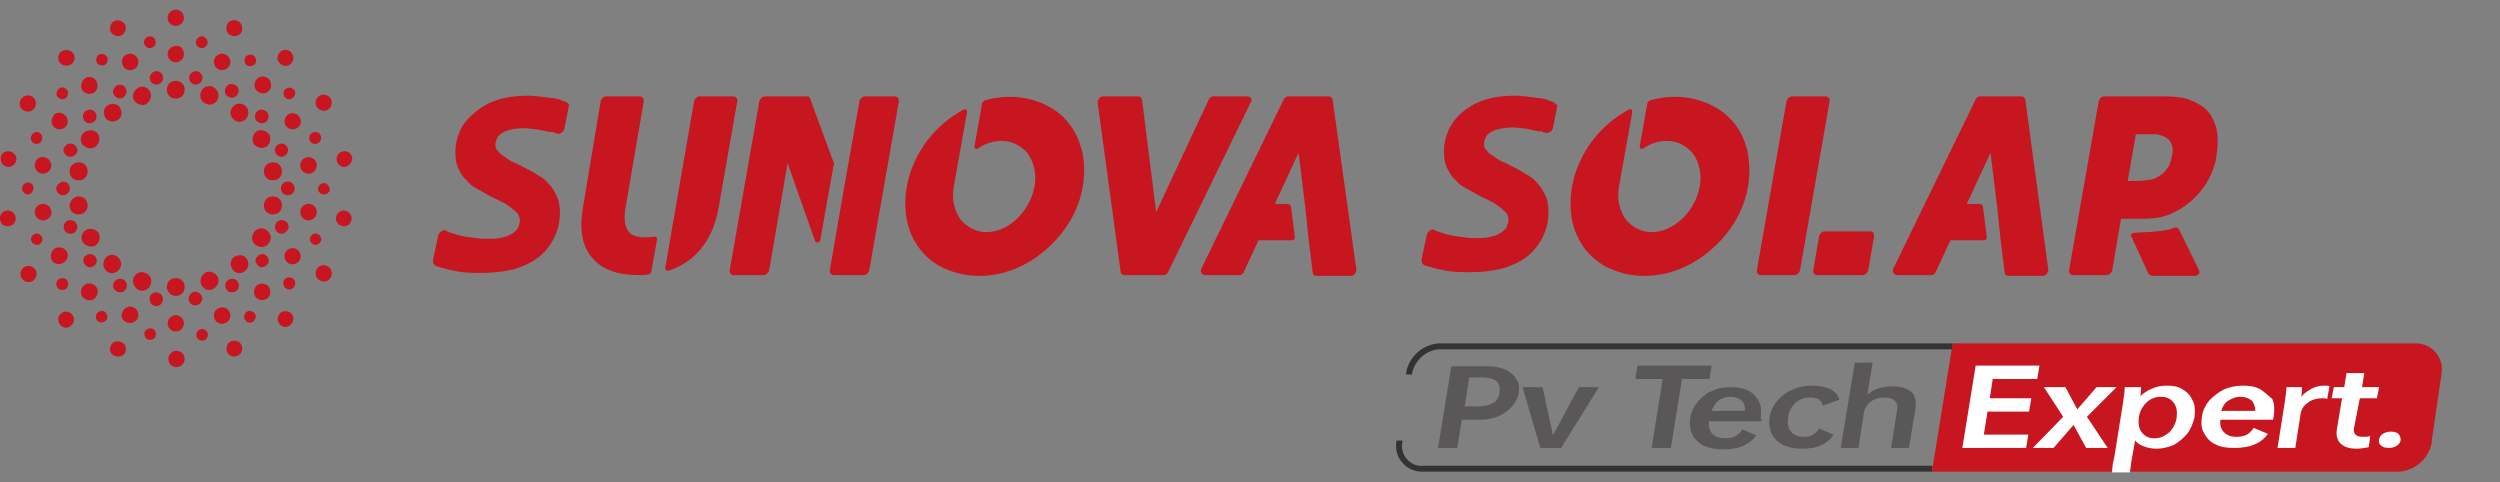 <?xml version="1.0" encoding="UTF-8"?>
<svg xmlns="http://www.w3.org/2000/svg" xmlns:xlink="http://www.w3.org/1999/xlink" version="1.1" id="图层_1" x="0px" y="0px" viewBox="0 0 337.1 65" style="enable-background:new 0 0 337.1 65;" xml:space="preserve">
<rect x="0" y="0" width="337.1" height="65" fill="#808080" stroke="none"/>
<style type="text/css">
	.st0{fill:#C7161F;}
	.st1{fill:#595757;}
	.st2{fill:#FFFFFF;}
	.st3{fill:#333333;}
</style>
<g>
	<path class="st0" d="M328.4,47.5c-0.7-0.8-1.6-1.2-2.7-1.2h-62.4l-2.8,17.3h62.8c2.2,0,4.3-1.8,4.6-4l0-0.2l1.3-8.9l0-0.1   C329.4,49.3,329.1,48.3,328.4,47.5z"></path>
	<g>
		<g>
			<g>
				<path class="st0" d="M17,12c0.2,0.5-0.1,1-0.5,1.2c-0.5,0.2-1-0.1-1.2-0.5c-0.2-0.5,0.1-1,0.5-1.2C16.3,11.3,16.8,11.5,17,12z"></path>
				<path class="st0" d="M30.6,39.1c-0.3-0.4-0.3-1,0.1-1.3c0.4-0.3,1-0.3,1.3,0.1c0.3,0.4,0.3,1-0.1,1.3      C31.5,39.5,30.9,39.5,30.6,39.1z"></path>
				<path class="st0" d="M12.8,15.1c0.3,0.4,0.3,1-0.1,1.3c-0.4,0.3-1,0.3-1.3-0.1c-0.3-0.4-0.3-1,0.1-1.3      C11.9,14.7,12.5,14.7,12.8,15.1z"></path>
				<path class="st0" d="M34.9,35.9c-0.4-0.3-0.6-0.8-0.3-1.2s0.8-0.6,1.2-0.3c0.4,0.3,0.6,0.8,0.3,1.2C35.8,36,35.3,36.2,34.9,35.9      z"></path>
				<path class="st0" d="M8.7,24.5c0.5,0.1,0.8,0.6,0.7,1.1c-0.1,0.5-0.6,0.8-1.1,0.7c-0.5-0.1-0.8-0.6-0.7-1.1      C7.8,24.8,8.3,24.4,8.7,24.5z"></path>
				<path class="st0" d="M39,26.3c-0.5,0.1-1-0.2-1.1-0.7c-0.1-0.5,0.2-1,0.7-1.1c0.5-0.1,1,0.2,1.1,0.7      C39.8,25.8,39.5,26.2,39,26.3z"></path>
				<path class="st0" d="M9.3,29.7c0.5-0.1,1,0.2,1.1,0.7c0.1,0.5-0.2,1-0.7,1.1c-0.5,0.1-1-0.2-1.1-0.7C8.5,30.3,8.8,29.8,9.3,29.7      z"></path>
				<path class="st0" d="M38.4,21c-0.4,0.3-1,0.1-1.2-0.3c-0.3-0.4-0.1-1,0.3-1.2c0.4-0.3,1-0.1,1.2,0.3C39,20.2,38.8,20.8,38.4,21z      "></path>
				<path class="st0" d="M15.5,37.9c0.3-0.4,0.9-0.4,1.3-0.1c0.4,0.3,0.4,0.9,0.1,1.3c-0.3,0.4-0.9,0.4-1.3,0.1      C15.2,38.9,15.1,38.3,15.5,37.9z"></path>
				<path class="st0" d="M32.1,12.6c-0.2,0.5-0.7,0.7-1.2,0.5c-0.5-0.2-0.7-0.7-0.5-1.2c0.2-0.5,0.7-0.7,1.2-0.5      C32.1,11.6,32.3,12.1,32.1,12.6z"></path>
				<path class="st0" d="M20.2,40c0.2-0.5,0.7-0.7,1.2-0.5c0.5,0.2,0.7,0.7,0.5,1.2c-0.2,0.5-0.7,0.7-1.2,0.5      C20.3,41,20.1,40.5,20.2,40z"></path>
				<path class="st0" d="M27.3,10.5c0,0.5-0.4,0.9-0.9,0.9c-0.5,0-0.9-0.4-0.9-0.9c0-0.5,0.4-0.9,0.9-0.9      C26.9,9.6,27.3,10,27.3,10.5z"></path>
				<path class="st0" d="M21,5.7c0,0.4-0.4,0.8-0.8,0.8c-0.4,0-0.8-0.4-0.8-0.8s0.4-0.8,0.8-0.8C20.7,4.9,21,5.3,21,5.7z"></path>
				<path class="st0" d="M26.5,45.4c-0.1-0.4,0.1-0.9,0.5-1c0.4-0.1,0.9,0.1,1,0.5c0.1,0.4-0.1,0.9-0.5,1      C27.1,46,26.6,45.8,26.5,45.4z"></path>
				<path class="st0" d="M14.5,7.8c0.1,0.4-0.1,0.9-0.5,1c-0.4,0.1-0.9-0.1-1-0.5c-0.1-0.4,0.1-0.9,0.5-1      C13.9,7.2,14.3,7.4,14.5,7.8z"></path>
				<path class="st0" d="M33.1,43.2c-0.3-0.3-0.2-0.8,0.1-1.1c0.3-0.3,0.8-0.2,1.1,0.1c0.3,0.3,0.2,0.8-0.1,1.1      C33.9,43.6,33.4,43.6,33.1,43.2z"></path>
				<path class="st0" d="M5.3,17.9c0.4,0.2,0.5,0.7,0.3,1.1c-0.2,0.4-0.7,0.5-1.1,0.3C4.2,19,4,18.6,4.3,18.2      C4.5,17.8,5,17.7,5.3,17.9z"></path>
				<path class="st0" d="M42.4,33c-0.4-0.1-0.7-0.5-0.6-0.9c0.1-0.4,0.5-0.7,0.9-0.6c0.4,0.1,0.7,0.5,0.6,0.9      C43.2,32.8,42.8,33.1,42.4,33z"></path>
				<path class="st0" d="M3.9,24.6c0.4,0.1,0.7,0.5,0.6,0.9C4.4,26,4,26.3,3.6,26.2c-0.4-0.1-0.7-0.5-0.6-0.9      C3,24.9,3.4,24.6,3.9,24.6z"></path>
				<path class="st0" d="M43.8,26.2c-0.4,0.1-0.8-0.2-0.9-0.6c-0.1-0.4,0.2-0.8,0.6-0.9c0.4-0.1,0.8,0.2,0.9,0.6      C44.6,25.7,44.3,26.1,43.8,26.2z"></path>
				<path class="st0" d="M8,37.6c0.4-0.2,0.9-0.1,1.1,0.3c0.2,0.4,0.1,0.9-0.3,1.1c-0.4,0.2-0.9,0.1-1.1-0.3      C7.5,38.3,7.6,37.8,8,37.6z"></path>
				<path class="st0" d="M39.6,13.1c-0.3,0.3-0.8,0.4-1.1,0.1c-0.3-0.3-0.4-0.8-0.1-1.1c0.3-0.3,0.8-0.4,1.1-0.1      C39.9,12.2,39.9,12.7,39.6,13.1z"></path>
				<path class="st0" d="M13.1,42.2c0.3-0.3,0.8-0.4,1.1-0.1c0.3,0.3,0.4,0.8,0.1,1.1c-0.3,0.3-0.8,0.4-1.1,0.1      C12.9,43.1,12.8,42.6,13.1,42.2z"></path>
				<path class="st0" d="M34.5,8.4c-0.1,0.4-0.6,0.6-1,0.5c-0.4-0.1-0.6-0.6-0.5-1c0.1-0.4,0.6-0.6,1-0.5C34.4,7.5,34.6,8,34.5,8.4z      "></path>
				<path class="st0" d="M24.9,12.1c0,0.7-0.5,1.2-1.2,1.2c-0.7,0-1.2-0.5-1.2-1.2c0-0.7,0.5-1.2,1.2-1.2      C24.4,10.9,24.9,11.4,24.9,12.1z"></path>
				<path class="st0" d="M22.5,38.7c0-0.7,0.5-1.2,1.2-1.2c0.7,0,1.2,0.5,1.2,1.2c0,0.7-0.5,1.2-1.2,1.2      C23.1,39.9,22.5,39.4,22.5,38.7z"></path>
				<path class="st0" d="M16.1,14.4c0.4,0.5,0.4,1.3-0.1,1.7c-0.5,0.4-1.3,0.4-1.7-0.1c-0.4-0.5-0.4-1.3,0.1-1.7      C14.9,13.9,15.7,13.9,16.1,14.4z"></path>
				<path class="st0" d="M31.4,36.4c-0.4-0.5-0.4-1.3,0.1-1.7c0.5-0.4,1.3-0.4,1.7,0.1c0.4,0.5,0.4,1.3-0.1,1.7      C32.5,37,31.8,36.9,31.4,36.4z"></path>
				<path class="st0" d="M12.8,17.7c0.6,0.3,0.8,1.1,0.4,1.7c-0.3,0.6-1.1,0.8-1.7,0.4c-0.6-0.3-0.8-1.1-0.4-1.7      C11.5,17.6,12.2,17.4,12.8,17.7z"></path>
				<path class="st0" d="M34.6,33.1c-0.6-0.3-0.8-1.1-0.4-1.7c0.3-0.6,1.1-0.8,1.7-0.4s0.8,1.1,0.4,1.7C36,33.3,35.2,33.5,34.6,33.1      z"></path>
				<path class="st0" d="M10.4,26.5c0.7-0.1,1.3,0.3,1.4,1c0.1,0.7-0.3,1.3-1,1.4c-0.7,0.1-1.3-0.3-1.4-1      C9.3,27.3,9.7,26.7,10.4,26.5z"></path>
				<path class="st0" d="M37,24.3c-0.7,0.1-1.3-0.3-1.4-1c-0.1-0.7,0.3-1.3,1-1.4c0.7-0.1,1.3,0.3,1.4,1S37.7,24.2,37,24.3z"></path>
				<path class="st0" d="M11.6,31c0.6-0.3,1.3-0.1,1.7,0.4c0.3,0.6,0.1,1.3-0.4,1.7c-0.6,0.3-1.3,0.1-1.7-0.4      C10.8,32.1,11,31.4,11.6,31z"></path>
				<path class="st0" d="M35.9,19.8c-0.6,0.3-1.3,0.1-1.7-0.4c-0.3-0.6-0.1-1.3,0.4-1.7c0.6-0.3,1.3-0.1,1.7,0.4      C36.6,18.7,36.4,19.5,35.9,19.8z"></path>
				<path class="st0" d="M18,37.5c0.2-0.6,0.9-1,1.6-0.7c0.6,0.2,1,0.9,0.7,1.6c-0.2,0.6-0.9,1-1.6,0.7C18.1,38.8,17.8,38.1,18,37.5      z"></path>
				<path class="st0" d="M29.4,13.3c-0.2,0.6-0.9,1-1.6,0.7c-0.6-0.2-1-0.9-0.7-1.6c0.2-0.6,0.9-1,1.6-0.7      C29.3,12,29.6,12.7,29.4,13.3z"></path>
				<path class="st0" d="M24.8,2.4c0,0.6-0.5,1.1-1.1,1.1c-0.6,0-1.1-0.5-1.1-1.1c0-0.6,0.5-1.1,1.1-1.1C24.3,1.3,24.8,1.8,24.8,2.4      z"></path>
				<path class="st0" d="M22.7,48.4c0-0.6,0.5-1.1,1.1-1.1c0.6,0,1.1,0.5,1.1,1.1s-0.5,1.1-1.1,1.1C23.1,49.5,22.7,49,22.7,48.4z"></path>
				<path class="st0" d="M16.9,3.4c0.2,0.6-0.1,1.2-0.6,1.4c-0.6,0.2-1.2-0.1-1.4-0.6c-0.2-0.6,0.1-1.2,0.6-1.4      C16,2.6,16.7,2.9,16.9,3.4z"></path>
				<path class="st0" d="M30.6,47.4c-0.2-0.6,0.1-1.2,0.6-1.4c0.6-0.2,1.2,0.1,1.4,0.6c0.2,0.6-0.1,1.2-0.6,1.4      C31.4,48.2,30.8,48,30.6,47.4z"></path>
				<path class="st0" d="M4.3,13c0.5,0.3,0.7,0.9,0.4,1.5c-0.3,0.5-0.9,0.7-1.5,0.4c-0.5-0.3-0.7-0.9-0.4-1.5      C3.2,12.9,3.8,12.7,4.3,13z"></path>
				<path class="st0" d="M43.1,37.8c-0.5-0.3-0.7-0.9-0.4-1.5c0.3-0.5,0.9-0.7,1.5-0.4c0.5,0.3,0.7,0.9,0.4,1.5      C44.3,38,43.6,38.1,43.1,37.8z"></path>
				<path class="st0" d="M1.3,20.4c0.6,0.1,1,0.7,0.9,1.2c-0.1,0.6-0.7,1-1.2,0.9c-0.6-0.1-1-0.7-0.9-1.2      C0.1,20.7,0.7,20.3,1.3,20.4z"></path>
				<path class="st0" d="M46.2,30.5c-0.6-0.1-1-0.7-0.9-1.2c0.1-0.6,0.7-1,1.2-0.9c0.6,0.1,1,0.7,0.9,1.2      C47.3,30.2,46.8,30.6,46.2,30.5z"></path>
				<path class="st0" d="M3.3,36c0.5-0.3,1.2-0.1,1.5,0.4c0.3,0.5,0.1,1.2-0.4,1.5c-0.5,0.3-1.2,0.1-1.5-0.4      C2.6,36.9,2.8,36.3,3.3,36z"></path>
				<path class="st0" d="M44.2,14.8c-0.5,0.3-1.2,0.1-1.5-0.4c-0.3-0.5-0.1-1.2,0.4-1.5c0.5-0.3,1.2-0.1,1.5,0.4      C44.9,13.9,44.7,14.5,44.2,14.8z"></path>
				<path class="st0" d="M8.1,42.4c0.4-0.5,1.1-0.5,1.5-0.1c0.5,0.4,0.5,1.1,0.1,1.5c-0.4,0.5-1.1,0.5-1.5,0.1      C7.8,43.5,7.7,42.8,8.1,42.4z"></path>
				<path class="st0" d="M39.3,8.5c-0.4,0.5-1.1,0.5-1.5,0.1c-0.5-0.4-0.5-1.1-0.1-1.5c0.4-0.5,1.1-0.5,1.5-0.1      C39.6,7.4,39.7,8,39.3,8.5z"></path>
				<path class="st0" d="M18.6,8c0.2,0.6-0.1,1.2-0.7,1.4c-0.6,0.2-1.2-0.1-1.4-0.7c-0.2-0.6,0.1-1.2,0.7-1.4      C17.7,7.1,18.4,7.4,18.6,8z"></path>
				<path class="st0" d="M28.9,42.9c-0.2-0.6,0.1-1.2,0.7-1.4c0.6-0.2,1.2,0.1,1.4,0.7c0.2,0.6-0.1,1.2-0.7,1.4      C29.7,43.8,29.1,43.5,28.9,42.9z"></path>
				<path class="st0" d="M12.9,10.8c0.4,0.5,0.3,1.2-0.1,1.6c-0.5,0.4-1.2,0.3-1.6-0.1c-0.4-0.5-0.3-1.2,0.1-1.6      C11.8,10.2,12.5,10.3,12.9,10.8z"></path>
				<path class="st0" d="M34.5,40.1c-0.4-0.5-0.3-1.2,0.1-1.6c0.5-0.4,1.2-0.3,1.6,0.1c0.4,0.5,0.3,1.2-0.1,1.6      C35.6,40.6,34.9,40.5,34.5,40.1z"></path>
				<path class="st0" d="M6,21.2c0.6,0.1,1,0.7,0.9,1.3c-0.1,0.6-0.7,1-1.3,0.9c-0.6-0.1-1-0.7-0.9-1.3C4.8,21.5,5.4,21,6,21.2z"></path>
				<path class="st0" d="M41.4,29.7c-0.6-0.1-1-0.7-0.9-1.3c0.1-0.6,0.7-1,1.3-0.9c0.6,0.1,1,0.7,0.9,1.3      C42.6,29.4,42,29.8,41.4,29.7z"></path>
				<path class="st0" d="M5.6,27.5c0.6-0.1,1.2,0.3,1.3,0.9C7.1,29,6.6,29.6,6,29.7c-0.6,0.1-1.2-0.3-1.3-0.9      C4.6,28.2,5,27.6,5.6,27.5z"></path>
				<path class="st0" d="M41.8,23.4c-0.6,0.1-1.2-0.3-1.3-0.9c-0.1-0.6,0.3-1.2,0.9-1.3c0.6-0.1,1.2,0.3,1.3,0.9      C42.8,22.7,42.4,23.3,41.8,23.4z"></path>
				<g>
					<g>
						<path class="st0" d="M22,10.5c0,0.5-0.4,0.9-0.9,0.9c-0.5,0-0.9-0.4-0.9-0.9s0.4-0.9,0.9-0.9C21.6,9.6,22,10,22,10.5z"></path>
					</g>
					<g>
						<path class="st0" d="M25.5,40.6c-0.2-0.5,0.1-1,0.5-1.2c0.5-0.2,1,0.1,1.2,0.5c0.2,0.5-0.1,1-0.5,1.2        C26.2,41.3,25.7,41.1,25.5,40.6z"></path>
					</g>
					<g>
						<path class="st0" d="M10,19.5c0.4,0.3,0.6,0.8,0.3,1.2C10,21.1,9.5,21.3,9,21c-0.4-0.3-0.6-0.8-0.3-1.2        C9,19.4,9.5,19.2,10,19.5z"></path>
					</g>
					<g>
						<path class="st0" d="M37.8,31.5c-0.5-0.1-0.8-0.6-0.7-1.1c0.1-0.5,0.6-0.8,1.1-0.7c0.5,0.1,0.8,0.6,0.7,1.1        C38.7,31.2,38.3,31.6,37.8,31.5z"></path>
					</g>
					<g>
						<path class="st0" d="M11.7,34.4c0.4-0.3,1-0.1,1.2,0.3c0.3,0.4,0.1,1-0.3,1.2c-0.4,0.3-1,0.1-1.2-0.3        C11.1,35.2,11.2,34.6,11.7,34.4z"></path>
					</g>
					<g>
						<path class="st0" d="M36,16.3c-0.3,0.4-0.9,0.4-1.3,0.1c-0.4-0.3-0.4-0.9-0.1-1.3s0.9-0.4,1.3-0.1        C36.3,15.3,36.3,15.9,36,16.3z"></path>
					</g>
					<g>
						<path class="st0" d="M9,12.1c0.3,0.3,0.2,0.8-0.1,1.1c-0.3,0.3-0.8,0.2-1.1-0.1c-0.3-0.3-0.2-0.8,0.1-1.1        C8.2,11.7,8.7,11.7,9,12.1z"></path>
					</g>
					<g>
						<path class="st0" d="M38.6,38.9c-0.4-0.2-0.5-0.7-0.3-1.1c0.2-0.4,0.7-0.5,1.1-0.3c0.4,0.2,0.5,0.7,0.3,1.1        C39.5,39,39,39.2,38.6,38.9z"></path>
					</g>
					<g>
						<path class="st0" d="M4.8,31.5c0.4-0.1,0.8,0.2,0.9,0.6C5.8,32.5,5.5,33,5.1,33c-0.4,0.1-0.8-0.2-0.9-0.6        C4.1,32,4.4,31.6,4.8,31.5z"></path>
					</g>
					<g>
						<path class="st0" d="M42.9,19.3c-0.4,0.2-0.9,0.1-1.1-0.3c-0.2-0.4-0.1-0.9,0.3-1.1c0.4-0.2,0.9-0.1,1.1,0.3        C43.4,18.6,43.3,19,42.9,19.3z"></path>
					</g>
					<g>
						<path class="st0" d="M19.5,44.8c0.1-0.4,0.6-0.6,1-0.5c0.4,0.1,0.6,0.6,0.5,1c-0.1,0.4-0.6,0.6-1,0.5        C19.6,45.7,19.4,45.2,19.5,44.8z"></path>
					</g>
					<g>
						<path class="st0" d="M28,5.7c0,0.4-0.4,0.8-0.8,0.8s-0.8-0.4-0.8-0.8s0.4-0.8,0.8-0.8S28,5.3,28,5.7z"></path>
					</g>
					<g>
						<path class="st0" d="M20.3,12.5c0.2,0.6-0.1,1.3-0.7,1.6c-0.6,0.2-1.3-0.1-1.6-0.7c-0.2-0.6,0.1-1.3,0.7-1.6        C19.4,11.5,20.1,11.9,20.3,12.5z"></path>
					</g>
					<g>
						<path class="st0" d="M27.1,38.3c-0.2-0.6,0.1-1.3,0.7-1.6c0.6-0.2,1.3,0.1,1.6,0.7c0.2,0.6-0.1,1.3-0.7,1.6        C28.1,39.3,27.4,39,27.1,38.3z"></path>
					</g>
					<g>
						<path class="st0" d="M10.8,21.9c0.7,0.1,1.1,0.7,1,1.4c-0.1,0.7-0.7,1.1-1.4,1c-0.7-0.1-1.1-0.7-1-1.4        C9.5,22.2,10.2,21.8,10.8,21.9z"></path>
					</g>
					<g>
						<path class="st0" d="M36.6,28.9c-0.7-0.1-1.1-0.7-1-1.4c0.1-0.7,0.7-1.1,1.4-1c0.7,0.1,1.1,0.7,1,1.4        C37.9,28.6,37.3,29,36.6,28.9z"></path>
					</g>
					<g>
						<path class="st0" d="M14.2,34.8c0.4-0.5,1.2-0.6,1.7-0.1c0.5,0.4,0.6,1.2,0.1,1.7c-0.4,0.5-1.2,0.6-1.7,0.1        C13.9,36.1,13.8,35.4,14.2,34.8z"></path>
					</g>
					<g>
						<path class="st0" d="M33.2,16c-0.4,0.5-1.2,0.6-1.7,0.1c-0.5-0.4-0.6-1.2-0.1-1.7c0.4-0.5,1.2-0.6,1.7-0.1        C33.6,14.7,33.6,15.5,33.2,16z"></path>
					</g>
					<g>
						<path class="st0" d="M9.8,7.1c0.4,0.5,0.3,1.1-0.1,1.5C9.2,9,8.5,8.9,8.1,8.5C7.7,8,7.8,7.4,8.2,7C8.7,6.6,9.4,6.7,9.8,7.1z"></path>
					</g>
					<g>
						<path class="st0" d="M37.7,43.7c-0.4-0.5-0.3-1.1,0.1-1.5c0.5-0.4,1.1-0.3,1.5,0.1s0.3,1.1-0.1,1.5        C38.7,44.2,38.1,44.2,37.7,43.7z"></path>
					</g>
					<g>
						<path class="st0" d="M0.9,28.4c0.6-0.1,1.1,0.3,1.2,0.9c0.1,0.6-0.3,1.1-0.9,1.2c-0.6,0.1-1.1-0.3-1.2-0.9        C-0.1,29,0.3,28.5,0.9,28.4z"></path>
					</g>
					<g>
						<path class="st0" d="M46.6,22.5c-0.6,0.1-1.1-0.3-1.2-0.9c-0.1-0.6,0.3-1.1,0.9-1.2c0.6-0.1,1.1,0.3,1.2,0.9        C47.5,21.8,47.1,22.4,46.6,22.5z"></path>
					</g>
					<g>
						<path class="st0" d="M14.9,46.7c0.2-0.6,0.8-0.8,1.4-0.6c0.6,0.2,0.8,0.8,0.6,1.4C16.7,48,16,48.2,15.5,48        C14.9,47.8,14.7,47.2,14.9,46.7z"></path>
					</g>
					<g>
						<path class="st0" d="M32.6,4.2c-0.2,0.6-0.8,0.8-1.4,0.6c-0.6-0.2-0.8-0.8-0.6-1.4c0.2-0.6,0.8-0.8,1.4-0.6        C32.5,3,32.8,3.6,32.6,4.2z"></path>
					</g>
					<g>
						<path class="st0" d="M24.8,7.3c0,0.6-0.5,1.1-1.1,1.1c-0.6,0-1.1-0.5-1.1-1.1c0-0.6,0.5-1.1,1.1-1.1        C24.3,6.1,24.8,6.6,24.8,7.3z"></path>
					</g>
					<g>
						<path class="st0" d="M22.6,43.6c0-0.6,0.5-1.1,1.1-1.1c0.6,0,1.1,0.5,1.1,1.1c0,0.6-0.5,1.1-1.1,1.1        C23.1,44.7,22.6,44.2,22.6,43.6z"></path>
					</g>
					<g>
						<path class="st0" d="M8.6,15.4c0.5,0.3,0.7,1,0.4,1.5c-0.3,0.5-1,0.7-1.5,0.4c-0.5-0.3-0.7-1-0.4-1.5C7.3,15.2,8,15,8.6,15.4z        "></path>
					</g>
					<g>
						<path class="st0" d="M38.9,35.5c-0.5-0.3-0.7-1-0.4-1.5c0.3-0.5,1-0.7,1.5-0.4c0.5,0.3,0.7,1,0.4,1.5        C40.1,35.6,39.4,35.8,38.9,35.5z"></path>
					</g>
					<g>
						<path class="st0" d="M7.4,33.5C8,33.2,8.7,33.4,9,33.9c0.3,0.5,0.1,1.2-0.4,1.5C8,35.8,7.3,35.6,7,35.1        C6.7,34.5,6.9,33.8,7.4,33.5z"></path>
					</g>
					<g>
						<path class="st0" d="M40,17.3c-0.5,0.3-1.2,0.1-1.5-0.4c-0.3-0.5-0.1-1.2,0.4-1.5c0.5-0.3,1.2-0.1,1.5,0.4        C40.7,16.3,40.6,17,40,17.3z"></path>
					</g>
				</g>
				<path class="st0" d="M11.2,38.6c0.4-0.5,1.1-0.5,1.6-0.1c0.5,0.4,0.5,1.1,0.1,1.6c-0.4,0.5-1.1,0.5-1.6,0.1      C10.8,39.8,10.8,39.1,11.2,38.6z"></path>
				<path class="st0" d="M36.3,12.2c-0.4,0.5-1.1,0.5-1.6,0.1c-0.5-0.4-0.5-1.1-0.1-1.6c0.4-0.5,1.1-0.5,1.6-0.1      C36.6,11,36.7,11.8,36.3,12.2z"></path>
				<path class="st0" d="M16.5,42.1c0.2-0.6,0.9-0.9,1.4-0.7c0.6,0.2,0.9,0.9,0.7,1.4c-0.2,0.6-0.9,0.9-1.4,0.7      C16.5,43.3,16.2,42.7,16.5,42.1z"></path>
				<path class="st0" d="M31,8.7c-0.2,0.6-0.9,0.9-1.4,0.7C29,9.2,28.7,8.5,28.9,8c0.2-0.6,0.9-0.9,1.4-0.7      C30.9,7.5,31.2,8.2,31,8.7z"></path>
			</g>
		</g>
		<g>
			<g>
				<g>
					<path class="st0" d="M76.2,13.7L76.2,13.7c-0.3-0.1-0.4-0.1-0.6-0.2l-0.2-0.1c-0.4-0.1-0.8-0.2-1.3-0.2       c-0.4-0.1-0.9-0.1-1.4-0.2c-0.5,0-1-0.1-1.4-0.1c-1.7,0-3.1,0.2-4.3,0.6c-1.2,0.4-2.2,1-3,1.7C63,16,62.4,16.8,62,17.7       c-0.4,0.9-0.6,1.9-0.6,2.8c0,0.8,0.1,1.6,0.4,2.2c0.3,0.6,0.6,1.2,1.1,1.6c0.4,0.5,0.9,0.9,1.5,1.2c0.5,0.3,1.1,0.6,1.6,0.9       c0.5,0.3,1.1,0.5,1.6,0.8c0.5,0.2,0.9,0.5,1.3,0.8c0.4,0.3,0.6,0.5,0.9,0.8c0.2,0.3,0.3,0.6,0.3,0.9c0,0.3-0.1,0.6-0.2,0.9       c-0.1,0.3-0.4,0.6-0.7,0.8c-0.3,0.2-0.8,0.5-1.4,0.6c-0.6,0.2-1.3,0.2-2.1,0.2c-0.5,0-1,0-1.5-0.1c-0.5-0.1-1-0.1-1.5-0.2       c-0.5-0.1-1-0.2-1.5-0.4c-0.5-0.1-0.7-0.2-1.1-0.4c-0.2-0.1-0.4-0.1-0.6,0.1c-0.2,0.1-0.3,0.3-0.4,0.5l-0.7,3.3       c-0.1,0.4,0.1,0.8,0.5,0.9l0.3,0.1c1,0.3,1.4,0.4,2.5,0.6c1,0.2,2.2,0.2,3.4,0.2c1.5,0,3-0.2,4.2-0.5c1.3-0.4,2.4-0.9,3.3-1.6       c0.9-0.7,1.6-1.6,2.1-2.6c0.5-1,0.8-2.1,0.8-3.4c0-0.8-0.1-1.6-0.4-2.2c-0.3-0.6-0.6-1.2-1.1-1.7c-0.4-0.5-0.9-0.9-1.5-1.2       c-0.5-0.3-1.1-0.7-1.6-0.9c-0.6-0.3-1.1-0.6-1.6-0.8c-0.5-0.2-0.9-0.5-1.3-0.8c-0.4-0.2-0.7-0.5-0.9-0.8       c-0.2-0.2-0.3-0.5-0.3-0.8c0-0.3,0.1-0.6,0.2-0.8c0.1-0.3,0.3-0.5,0.6-0.7c0.3-0.2,0.7-0.4,1.2-0.5c0.8-0.2,1.9-0.3,3.1-0.1       c0.4,0,0.8,0.1,1.3,0.2c0.4,0.1,0.8,0.2,1.2,0.2l0.1,0c0.1,0,0.1,0,0.2,0.1l0.4,0.1c0.2,0.1,0.4,0,0.6-0.1       c0.2-0.1,0.3-0.3,0.4-0.5l0.6-3.1C76.8,14.2,76.6,13.8,76.2,13.7z"></path>
				</g>
				<g>
					<path class="st0" d="M209.3,13.7L209.3,13.7c-0.3-0.1-0.4-0.1-0.6-0.2l-0.2-0.1c-0.4-0.1-0.8-0.2-1.3-0.2       c-0.4-0.1-0.9-0.1-1.4-0.2c-0.5,0-1-0.1-1.4-0.1c-1.7,0-3.1,0.2-4.3,0.6c-1.2,0.4-2.2,1-3,1.7c-0.8,0.7-1.4,1.5-1.8,2.4       c-0.4,0.9-0.6,1.9-0.6,2.8c0,0.8,0.1,1.6,0.4,2.2c0.3,0.6,0.6,1.2,1.1,1.6c0.4,0.5,0.9,0.9,1.5,1.2c0.5,0.3,1.1,0.6,1.6,0.9       c0.5,0.3,1.1,0.5,1.6,0.8c0.5,0.2,0.9,0.5,1.3,0.8c0.4,0.3,0.6,0.5,0.9,0.8c0.2,0.3,0.3,0.6,0.3,0.9c0,0.3-0.1,0.6-0.2,0.9       c-0.1,0.3-0.4,0.6-0.7,0.8c-0.3,0.2-0.8,0.5-1.4,0.6c-0.6,0.2-1.3,0.2-2.1,0.2c-0.5,0-1,0-1.5-0.1c-0.5-0.1-1-0.1-1.5-0.2       c-0.5-0.1-1-0.2-1.5-0.4c-0.5-0.1-0.7-0.2-1.1-0.4c-0.2-0.1-0.4-0.1-0.6,0.1c-0.2,0.1-0.3,0.3-0.4,0.5l-0.7,3.3       c-0.1,0.4,0.1,0.8,0.5,0.9l0.3,0.1c1,0.3,1.4,0.4,2.5,0.6c1,0.2,2.2,0.2,3.4,0.2c1.5,0,3-0.2,4.2-0.5c1.3-0.4,2.4-0.9,3.3-1.6       c0.9-0.7,1.6-1.6,2.1-2.6c0.5-1,0.8-2.1,0.8-3.4c0-0.8-0.1-1.6-0.4-2.2c-0.3-0.6-0.6-1.2-1.1-1.7c-0.4-0.5-0.9-0.9-1.5-1.2       c-0.5-0.3-1.1-0.7-1.6-0.9c-0.6-0.3-1.1-0.6-1.6-0.8c-0.5-0.2-0.9-0.5-1.3-0.8c-0.4-0.2-0.7-0.5-0.9-0.8       c-0.2-0.2-0.3-0.5-0.3-0.8c0-0.3,0.1-0.6,0.2-0.8c0.1-0.3,0.3-0.5,0.6-0.7c0.3-0.2,0.7-0.4,1.2-0.5c0.8-0.2,1.9-0.3,3.1-0.1       c0.4,0,0.8,0.1,1.3,0.2c0.4,0.1,0.8,0.2,1.2,0.2l0.1,0c0.1,0,0.1,0,0.2,0.1l0.4,0.1c0.2,0.1,0.4,0,0.6-0.1       c0.2-0.1,0.3-0.3,0.4-0.5l0.6-3.1C209.9,14.2,209.7,13.8,209.3,13.7z"></path>
				</g>
				<g>
					<path class="st0" d="M168.7,13.3c-0.1-0.2-0.3-0.3-0.5-0.3h-4.6c-0.3,0-0.5,0.2-0.6,0.4l-7.1,15.2L154,13.5       c0-0.3-0.2-0.5-0.5-0.5h-4.8c-0.2,0-0.4,0.1-0.5,0.3c-0.1,0.2-0.2,0.3-0.2,0.5l3.1,22.8c0,0.3,0.3,0.5,0.5,0.5h5.3       c0.3,0,0.5-0.2,0.6-0.4l11.1-22.8C168.8,13.6,168.8,13.4,168.7,13.3z"></path>
				</g>
				<g>
					<path class="st0" d="M179.7,13.5c0-0.3-0.3-0.5-0.5-0.5h-5.5c-0.3,0-0.5,0.2-0.6,0.4l-11.1,22.8c-0.1,0.2-0.1,0.4,0,0.6       c0.1,0.2,0.3,0.3,0.5,0.3h4.6c0.3,0,0.5-0.2,0.6-0.4l2-4.3h4.5c0.1,0,0.2-0.1,0.3-0.1c0.1-0.1,0.1-0.2,0.1-0.3l-0.5-4       c0-0.3-0.2-0.5-0.5-0.5h-1.7l3.2-6.9l0.9,7.3l0.4,3.9h0l0.6,4.9c0,0.3,0.2,0.5,0.5,0.5h4.7c0.2,0,0.4-0.1,0.5-0.3       c0.1-0.2,0.2-0.3,0.2-0.5L179.7,13.5z"></path>
				</g>
				<g>
					<path class="st0" d="M273.1,13.5c0-0.3-0.3-0.5-0.5-0.5H267c-0.3,0-0.5,0.2-0.6,0.4l-11.1,22.8c-0.1,0.2-0.1,0.4,0,0.6       c0.1,0.2,0.3,0.3,0.5,0.3h4.6c0.3,0,0.5-0.2,0.6-0.4l2-4.3h4.5c0.1,0,0.2-0.1,0.3-0.1c0.1-0.1,0.1-0.2,0.1-0.3l-0.5-4       c0-0.3-0.2-0.5-0.5-0.5h-1.7l3.2-6.9l0.9,7.3l0.4,3.9h0l0.6,4.9c0,0.3,0.2,0.5,0.5,0.5h4.7c0.2,0,0.4-0.1,0.5-0.3       c0.1-0.2,0.2-0.3,0.2-0.5L273.1,13.5z"></path>
				</g>
				<g>
					<g>
						<path class="st0" d="M88.1,31.9C87.8,32,87.4,32,87,32c-1.2,0-2-0.3-2.4-1c-0.4-0.7-0.5-1.8-0.2-3.3l2.4-14        c0-0.2,0-0.3-0.1-0.5c-0.1-0.1-0.2-0.2-0.4-0.2h-4.6c-0.3,0-0.6,0.3-0.7,0.6L78.6,28c-0.5,2.9-0.1,5.2,1.2,6.7        c1.3,1.6,3.4,2.4,6.4,2.4c0.4,0,0.8,0,1.2-0.1c0.2,0,0.3-0.2,0.4-0.3l0.8-4.4c0-0.1,0-0.2-0.1-0.3        C88.4,31.9,88.2,31.9,88.1,31.9z"></path>
						<path class="st0" d="M99.3,13.2c-0.1-0.1-0.2-0.2-0.4-0.2h-4.6c-0.3,0-0.6,0.3-0.7,0.6l-3.9,22.5c0,0.1,0,0.2,0.1,0.3        c0.1,0.1,0.1,0.1,0.2,0.1c0,0,0.1,0,0.1,0c1.3-0.4,2.5-1.1,3.3-1.8c1.8-1.6,3-3.8,3.5-6.7l2.5-14.3        C99.5,13.5,99.4,13.3,99.3,13.2z"></path>
					</g>
				</g>
				<g>
					<g>
						<path class="st0" d="M120.7,13C120.7,13,120.7,13,120.7,13l-4.1,0c-0.3,0-0.6,0.3-0.7,0.6l-2.1,11.8l0,0l-1.9,11        c0,0.2,0,0.3,0.1,0.5c0.1,0.1,0.2,0.2,0.4,0.2h4.1c0.3,0,0.6-0.3,0.7-0.6l4-22.8c0-0.2,0-0.3-0.1-0.5        C121,13.1,120.8,13,120.7,13z"></path>
						<path class="st0" d="M112.4,21.9l-3.2-8.7c0-0.1-0.2-0.2-0.3-0.2l-5.8,0c-0.3,0-0.6,0.3-0.7,0.6l-4,22.8c0,0.2,0,0.3,0.1,0.5        c0.1,0.1,0.2,0.2,0.4,0.2h4.1c0.3,0,0.6-0.3,0.7-0.6l2.5-14.5l3.7,10.5c0,0.1,0.2,0.2,0.3,0.2c0.2,0,0.3-0.1,0.4-0.3l1.8-10.1        C112.5,22.1,112.5,22,112.4,21.9z"></path>
					</g>
				</g>
				<path class="st0" d="M231,14.3c-2.5-1.3-5.4-1.6-8.4-0.8c-0.3,0.1-0.5,0.3-0.5,0.6l-1,5.6c0,0.1,0,0.3,0.1,0.3      c0.1,0.1,0.3,0.1,0.4,0c1-0.7,2.1-1,3.2-1c1.3,0,2.5,0.6,3.4,1.6c0.9,1.2,1.3,2.8,1,4.5c-0.6,3.4-3.5,6.2-6.5,6.2      c-1.3,0-2.5-0.6-3.4-1.6c-0.9-1.2-1.3-2.8-1-4.5l1.8-10.1c0-0.1,0-0.2-0.1-0.3c-0.1-0.1-0.3-0.1-0.4,0      c-5.4,2.9-8.5,8.8-7.7,14.4c0.5,3.4,2.7,6.2,5.9,7.3c1.3,0.5,2.6,0.7,4,0.7c3.2,0,6.4-1.3,9-3.6c3.9-3.4,5.7-8.1,4.9-12.8      C235.2,17.9,233.5,15.6,231,14.3z"></path>
				<path class="st0" d="M141.3,14.3c-2.5-1.3-5.4-1.6-8.4-0.8c-0.3,0.1-0.5,0.3-0.5,0.6l-1,5.6c0,0.1,0,0.3,0.1,0.3      c0.1,0.1,0.3,0.1,0.4,0c1-0.7,2.1-1,3.2-1c1.3,0,2.5,0.6,3.4,1.6c0.9,1.2,1.3,2.8,1,4.5c-0.6,3.4-3.5,6.2-6.5,6.2      c-1.3,0-2.5-0.6-3.4-1.6c-0.9-1.2-1.3-2.8-1-4.5l1.8-10.1c0-0.1,0-0.2-0.1-0.3c-0.1-0.1-0.3-0.1-0.4,0      c-5.4,2.9-8.5,8.8-7.7,14.4c0.5,3.4,2.7,6.2,5.9,7.3c1.3,0.5,2.6,0.7,4,0.7c3.2,0,6.4-1.3,9-3.6c3.9-3.4,5.7-8.1,4.9-12.8      C145.4,17.9,143.8,15.6,141.3,14.3z"></path>
				<g>
					<g>
						<path class="st0" d="M246.6,13.2c-0.1-0.1-0.2-0.2-0.4-0.2h-4.6c-0.3,0-0.6,0.3-0.7,0.6l-4,22.8c0,0.2,0,0.3,0.1,0.5        c0.1,0.1,0.2,0.2,0.4,0.2h4.6c0.3,0,0.6-0.3,0.7-0.6l4-22.8C246.7,13.5,246.7,13.3,246.6,13.2z"></path>
						<path class="st0" d="M252.2,31.2h-6.2c-0.3,0-0.6,0.3-0.7,0.6l-0.8,4.6c0,0.2,0,0.3,0.1,0.5c0.1,0.1,0.2,0.2,0.4,0.2h6.2        c0.3,0,0.6-0.3,0.7-0.6l0.8-4.6c0-0.2,0-0.3-0.1-0.5C252.6,31.3,252.4,31.2,252.2,31.2z"></path>
					</g>
				</g>
				<g>
					<g>
						<path class="st0" d="M298.8,17.1c-0.3-1-0.8-1.9-1.5-2.5c-0.6-0.5-1.4-0.9-2.2-1.2c-0.9-0.3-1.9-0.4-3.2-0.4h-8.2        c-0.3,0-0.6,0.3-0.7,0.6l-4,22.8c0,0.2,0,0.3,0.1,0.5c0.1,0.1,0.2,0.2,0.4,0.2h4.6c0.3,0,0.6-0.3,0.7-0.6l1.2-7h2.9        c1.5,0,2.8-0.2,3.9-0.7c1.1-0.5,2.2-1.2,3.2-2.2c0.7-0.7,1.4-1.6,1.9-2.6c0.5-1,0.9-2.1,1-3.2        C299.1,19.4,299.1,18.1,298.8,17.1z M291.5,23.5c-0.4,0.3-0.9,0.6-1.4,0.7c-0.6,0.1-1.3,0.2-2.1,0.2h-1.1l1.1-6.3h0.6        c0.8,0,1.5,0,2,0c0.5,0,0.9,0.2,1.4,0.4c0.3,0.2,0.6,0.4,0.8,0.9c0.2,0.4,0.2,0.9,0.1,1.5c-0.1,0.6-0.3,1.2-0.5,1.6        C292.1,22.9,291.9,23.2,291.5,23.5z"></path>
						<path class="st0" d="M293.8,30.9c-0.1-0.2-0.4-0.3-0.6-0.2c-1.1,0.4-1.6,0.5-5.5,0.7c-0.1,0-0.3,0.1-0.3,0.2        c-0.1,0.1-0.1,0.2,0,0.3l2.2,4.8v0c0.1,0.3,0.4,0.5,0.7,0.5h5.7c0.2,0,0.4-0.1,0.5-0.3c0.1-0.1,0.1-0.3,0-0.5L293.8,30.9z"></path>
					</g>
				</g>
			</g>
		</g>
	</g>
	<g>
		<path class="st1" d="M204.8,52.9c-0.1,0.7-0.4,1.3-0.9,1.9c-0.5,0.5-1.1,1-1.8,1.3c-0.7,0.3-1.6,0.5-2.5,0.5h-2.5l-0.6,3.8h-2.6    l1.8-11h5.1c0.9,0,1.7,0.2,2.3,0.5c0.6,0.3,1.1,0.7,1.4,1.3C204.8,51.6,204.9,52.2,204.8,52.9z M202.2,52.9c0.1-0.6,0-1.1-0.4-1.5    c-0.4-0.3-1-0.5-1.8-0.5h-1.9l-0.6,3.9h1.9c0.8,0,1.5-0.2,2-0.5C201.8,54.1,202.1,53.6,202.2,52.9z"></path>
		<path class="st1" d="M215.6,52.2l-5.1,8.2h-2.8l-2.4-8.2h2.7l1.4,6.5l3.5-6.5H215.6z"></path>
		<path class="st1" d="M230.5,51.1h-3.7l-1.5,9.3h-2.6l1.5-9.3h-3.7l0.3-1.8h10L230.5,51.1z"></path>
		<path class="st1" d="M237.5,56.8h-7.1c0,0.7,0.1,1.3,0.5,1.7c0.4,0.4,1,0.6,1.7,0.6c0.6,0,1.1-0.1,1.4-0.3    c0.4-0.2,0.7-0.5,0.9-0.9l1.9,0.8c-0.9,1.3-2.4,1.9-4.5,1.9c-1,0-1.9-0.2-2.6-0.5c-0.7-0.4-1.2-0.9-1.5-1.5    c-0.3-0.6-0.4-1.4-0.3-2.2c0.1-0.8,0.5-1.6,1-2.2c0.5-0.6,1.2-1.2,2-1.5c0.8-0.4,1.6-0.5,2.5-0.5c1,0,1.8,0.2,2.4,0.5    c0.7,0.4,1.1,0.9,1.4,1.5c0.3,0.6,0.3,1.4,0.2,2.3C237.6,56.5,237.6,56.7,237.5,56.8z M230.8,55.4h4.5c0-0.6-0.1-1.1-0.5-1.4    c-0.3-0.3-0.8-0.5-1.5-0.5c-0.6,0-1.1,0.2-1.6,0.5C231.3,54.4,231,54.8,230.8,55.4z"></path>
		<path class="st1" d="M244.3,52c1.1,0,1.9,0.2,2.6,0.5c0.6,0.4,1,0.8,1.1,1.4l-2.2,0.8c-0.1-0.3-0.2-0.6-0.5-0.8    c-0.3-0.2-0.7-0.3-1.2-0.3c-0.8,0-1.4,0.2-2,0.7c-0.5,0.5-0.9,1.1-1,2c-0.1,0.8,0,1.5,0.4,1.9c0.4,0.5,1,0.7,1.7,0.7    c0.5,0,1-0.1,1.3-0.3c0.3-0.2,0.6-0.5,0.8-0.8l1.9,0.8c-0.3,0.6-0.9,1.1-1.6,1.4c-0.7,0.4-1.7,0.5-2.7,0.5c-1,0-1.8-0.2-2.5-0.5    c-0.7-0.4-1.2-0.9-1.5-1.5c-0.3-0.6-0.4-1.4-0.3-2.2c0.1-0.8,0.5-1.6,1-2.2c0.5-0.6,1.2-1.2,2-1.5C242.4,52.2,243.3,52,244.3,52z"></path>
		<path class="st1" d="M258.3,55l-0.9,5.4h-2.4l0.8-5.1c0.2-1.1-0.4-1.7-1.7-1.7c-0.8,0-1.4,0.2-1.9,0.6c-0.5,0.4-0.8,0.9-0.9,1.6    l-0.7,4.6h-2.4l1.9-11.5h2.4l-0.7,4.3c0.9-0.8,2.1-1.1,3.5-1.1c1.1,0,1.9,0.3,2.5,0.8C258.2,53.3,258.4,54.1,258.3,55z"></path>
		<g>
			<polygon class="st2" points="268.7,51.1 274.7,51.1 275,49.3 266.4,49.3 264.6,60.4 273.2,60.4 273.5,58.6 267.5,58.6 268,55.5      273.6,55.5 273.9,53.7 268.3,53.7    "></polygon>
			<polygon class="st2" points="285.4,52.2 282.7,52.2 280.1,55.2 278.5,52.2 275.6,52.2 278.2,56.2 274.1,60.4 276.9,60.4      279.6,57.3 281.3,60.4 284.2,60.4 281.4,56.2    "></polygon>
			<path class="st2" d="M294.3,52.5c-0.6-0.4-1.3-0.5-2.1-0.5c-0.7,0-1.4,0.1-2,0.4c-0.6,0.2-1.1,0.6-1.6,1c0.1-0.5,0.1-0.9,0.1-1.2     h-2.2c0,0.5-0.1,1.1-0.2,1.9l-1.2,7.5l0,0l-0.2,0.9l-0.1,0.9l0,0l0,0.3h2.4l0.2-1.5l0.5-2.8c0.3,0.4,0.7,0.6,1.2,0.8     c0.5,0.2,1.1,0.3,1.7,0.3c0.8,0,1.6-0.2,2.3-0.5c0.7-0.4,1.3-0.9,1.8-1.5c0.5-0.6,0.8-1.4,1-2.2c0.1-0.8,0.1-1.6-0.2-2.2     C295.4,53.4,295,52.9,294.3,52.5z M293.5,56.3c-0.1,0.8-0.5,1.5-1,2c-0.6,0.5-1.2,0.8-2,0.8c-0.8,0-1.3-0.3-1.7-0.8     c-0.4-0.5-0.5-1.2-0.4-2c0.1-0.8,0.5-1.5,1-2c0.5-0.5,1.2-0.8,2-0.8c0.8,0,1.3,0.3,1.7,0.8C293.5,54.8,293.6,55.5,293.5,56.3z"></path>
			<path class="st2" d="M304.8,52.5c-0.7-0.4-1.5-0.5-2.4-0.5c-0.9,0-1.8,0.2-2.5,0.5c-0.8,0.4-1.4,0.9-2,1.5     c-0.5,0.6-0.9,1.4-1,2.2c-0.1,0.8-0.1,1.6,0.3,2.2c0.3,0.6,0.8,1.2,1.5,1.5c0.7,0.4,1.6,0.5,2.6,0.5c2.1,0,3.6-0.6,4.5-1.9     l-1.9-0.8c-0.3,0.4-0.6,0.7-0.9,0.9c-0.4,0.2-0.9,0.3-1.4,0.3c-0.8,0-1.3-0.2-1.7-0.6c-0.4-0.4-0.6-0.9-0.5-1.7h7.1     c0-0.2,0.1-0.3,0.1-0.5c0.1-0.9,0.1-1.6-0.2-2.3C305.9,53.4,305.4,52.9,304.8,52.5z M299.5,55.4c0.2-0.6,0.5-1.1,1-1.4     c0.5-0.3,1-0.5,1.6-0.5c0.7,0,1.1,0.2,1.5,0.5c0.3,0.3,0.5,0.8,0.5,1.4H299.5z"></path>
			<path class="st2" d="M311.7,52.4c-0.5,0.3-1,0.6-1.4,1.1c0.1-0.6,0.1-1,0.1-1.3h-2.1c0,0.5-0.1,1.1-0.2,1.9l-1,6.3h2.4l0.7-4.5     c0.1-0.7,0.4-1.2,1-1.6c0.5-0.4,1.2-0.6,1.9-0.6c0.2,0,0.5,0,0.7,0.1l0.3-1.7c-0.1-0.1-0.3-0.1-0.7-0.1     C312.9,52,312.3,52.1,311.7,52.4z"></path>
			<path class="st2" d="M318.2,53.7h2.3l0.3-1.5h-2.3l0.3-1.9h-2.4l-0.3,1.9h-1.4l-0.3,1.5h1.4l-0.7,4.2c-0.1,0.8,0,1.4,0.5,1.9     c0.5,0.5,1.2,0.7,2.2,0.7c0.5,0,1.1-0.1,1.6-0.2l0.2-1.5c-0.3,0.1-0.6,0.1-1,0.1c-0.9,0-1.3-0.4-1.2-1.1L318.2,53.7z"></path>
			<path class="st2" d="M323.4,58.5c-0.2-0.2-0.6-0.3-1-0.3c-0.4,0-0.8,0.1-1.1,0.3c-0.3,0.2-0.5,0.5-0.5,0.8     c-0.1,0.3,0,0.6,0.3,0.8c0.2,0.2,0.6,0.3,1,0.3c0.4,0,0.8-0.1,1.1-0.3c0.3-0.2,0.5-0.5,0.5-0.8C323.7,59,323.6,58.7,323.4,58.5z"></path>
		</g>
	</g>
	<path class="st3" d="M189.7,61.9c-0.5-0.6-0.8-1.4-0.6-2.3l0-0.2h-0.8l0,0.1c-0.2,1.1,0.1,2.1,0.8,2.9c0.7,0.8,1.6,1.2,2.7,1.2   h68.7l0.1-0.8h-68.7C191,62.9,190.2,62.5,189.7,61.9z"></path>
	<path class="st3" d="M194.2,46.3c-2.2,0-4.3,1.8-4.6,4l0,0.2h0.8l0-0.1c0.3-1.8,2-3.3,3.8-3.3h69l0.1-0.8H194.2z"></path>
</g>
</svg>
